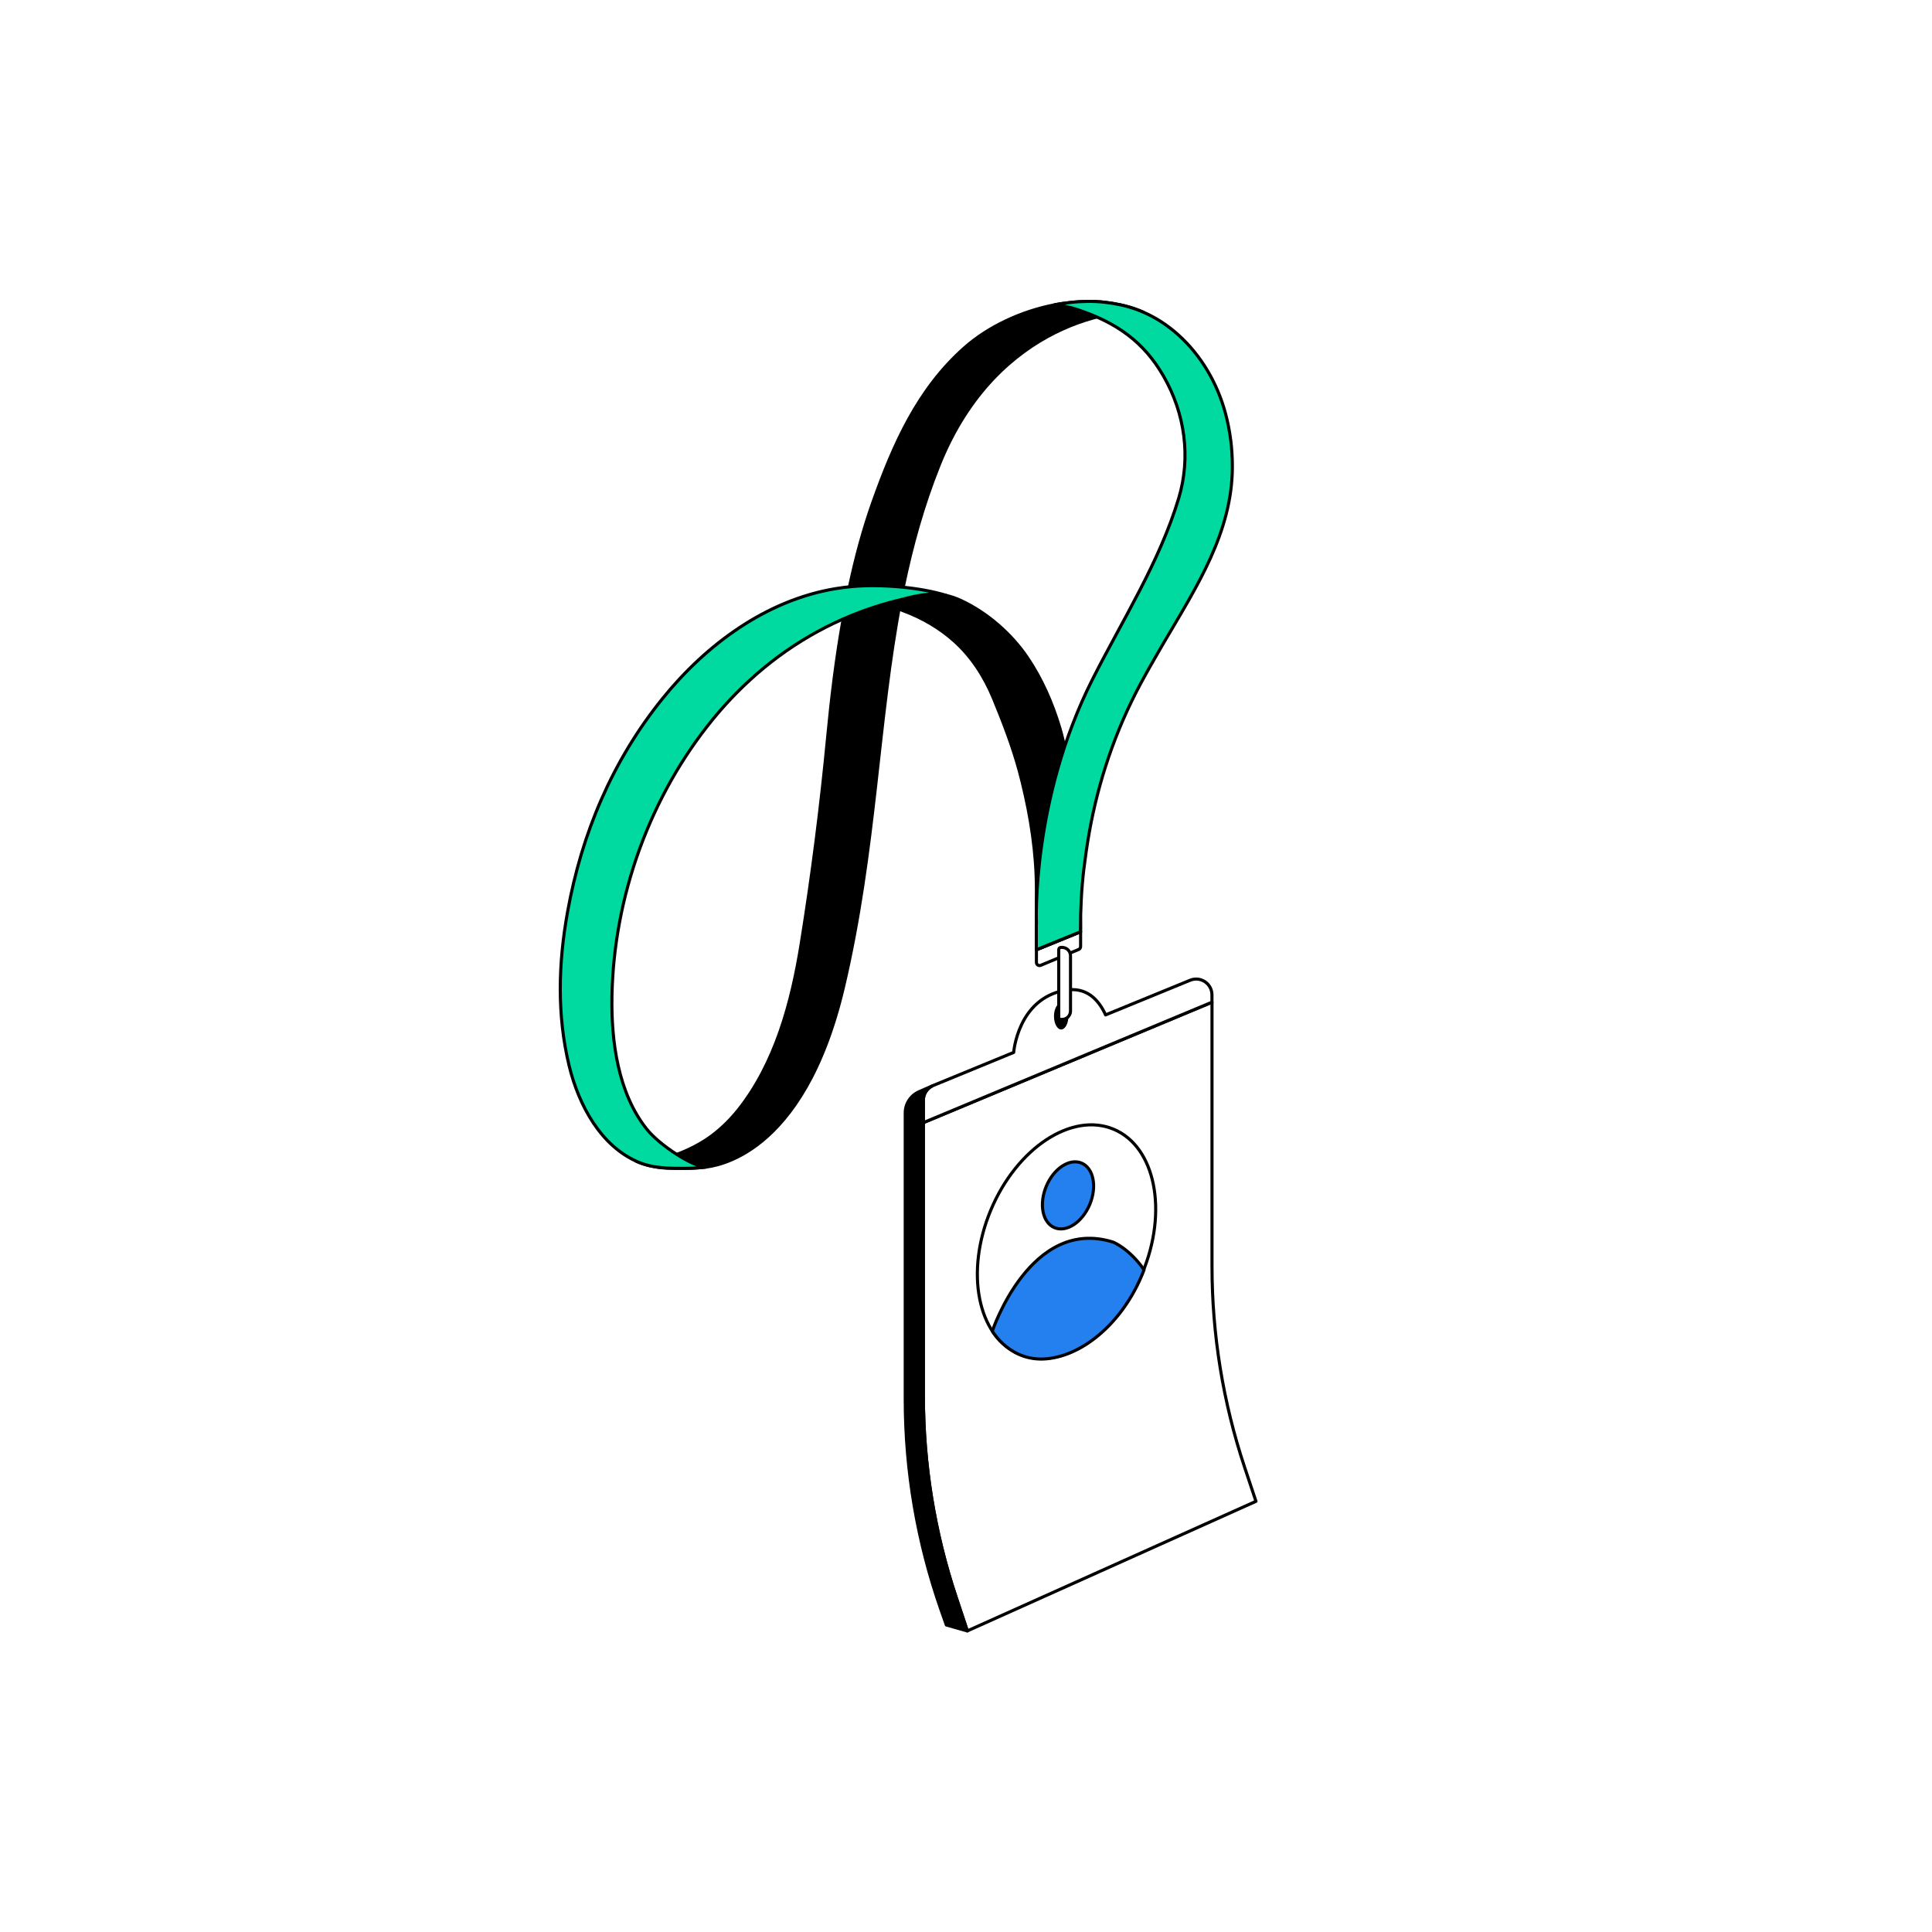 <svg width="180" height="180" viewBox="0 0 180 180" fill="none" xmlns="http://www.w3.org/2000/svg">
<rect width="180" height="180" fill="white"/>
<path d="M106.521 29.085C104.491 28.731 92.922 29.794 87.488 43.354C85.991 47.089 84.945 50.87 84.15 54.712C84.074 55.099 83.995 55.483 83.922 55.87C81.726 67.268 81.6 79.205 78.571 92.017C74.819 107.871 66.498 108.633 65.65 108.749C65.594 108.755 65.554 108.759 65.554 108.759C65.312 108.795 65.074 108.795 64.842 108.818C64.461 108.841 64.077 108.851 63.763 108.855C63.319 108.855 62.872 108.855 62.425 108.838H62.408C60.465 108.808 59.325 108.199 59.236 108.166C59.233 108.166 59.229 108.166 59.229 108.163C60.746 108.262 62.352 107.795 63.054 107.55C63.14 107.52 63.216 107.494 63.273 107.47C63.971 107.199 64.663 106.868 65.309 106.487C66.637 105.709 67.779 104.653 68.746 103.46C72.253 99.073 73.776 93.354 74.65 87.911C75.68 81.5 76.504 75.056 77.12 68.589C77.455 65.066 77.902 61.347 78.557 57.669C78.736 56.665 78.928 55.665 79.144 54.672C79.726 51.94 80.445 49.264 81.342 46.748C83.249 41.394 85.511 36.258 89.856 32.403C92.074 30.436 95.157 28.996 98.256 28.4C98.68 28.314 99.313 28.228 99.773 28.178C100.296 28.119 100.783 28.092 101.309 28.082C102.342 28.066 103.369 28.185 104.379 28.4C104.985 28.529 105.574 28.705 106.137 28.927C106.266 28.976 106.395 29.029 106.521 29.085Z" fill="black" stroke="black" stroke-width="0.288" stroke-linecap="round" stroke-linejoin="round"/>
<path d="M100.677 86.808V88.192C100.677 88.308 100.607 88.414 100.498 88.46L96.962 89.937C96.773 90.016 96.561 89.877 96.561 89.669V88.487L100.677 86.808Z" fill="white" stroke="black" stroke-width="0.288" stroke-linecap="round" stroke-linejoin="round"/>
<path d="M81.716 56.477C81.716 56.477 82.246 56.377 82.66 56.44C83.22 56.523 83.75 56.748 84.279 56.95C85.975 57.589 87.571 58.523 88.922 59.738C90.541 61.192 91.743 63.076 92.567 65.079C93.478 67.285 94.332 69.506 94.962 71.811C95.058 72.169 95.15 72.526 95.24 72.884C96.044 76.162 96.561 79.503 96.561 82.884V88.49L100.677 86.811V86.222C100.538 81.53 100.737 76.838 99.727 72.245C99.402 70.765 99.174 69.271 98.737 67.808C98.044 65.493 97.068 63.261 95.713 61.255C94.23 59.059 91.975 57.089 89.548 55.957C87.567 55.033 86.074 55.314 84.038 55.841C83.667 55.937 83.312 56.01 82.859 56.139C82.766 56.165 81.713 56.477 81.713 56.477H81.716Z" fill="black" stroke="black" stroke-width="0.288" stroke-linecap="round" stroke-linejoin="round"/>
<path d="M96.561 86.033C96.561 86.033 96.054 74.596 101.823 63.218C104.601 57.738 108.048 52.324 109.823 46.4C110.952 42.632 110.419 38.536 108.392 35.026C106.564 31.86 104.061 30.072 100.405 28.85C99.72 28.622 98.975 28.463 98.253 28.397C98.677 28.311 99.309 28.224 99.77 28.175C100.293 28.115 100.78 28.089 101.306 28.082C102.339 28.062 103.366 28.185 104.376 28.397C104.982 28.526 105.568 28.701 106.134 28.923C107.472 29.446 108.694 30.221 109.78 31.198C111.939 33.145 113.439 35.751 114.184 38.549C114.614 40.172 114.826 41.85 114.816 43.529C114.79 49.576 111.521 54.612 108.561 59.652C108.415 59.9 108.273 60.145 108.127 60.394C107.488 61.496 106.856 62.599 106.253 63.721C103.915 68.093 102.329 72.761 101.468 77.646C101.273 78.761 101.111 79.881 100.975 81.007C100.756 82.858 100.667 84.725 100.667 86.589V86.808L96.551 88.487V86.033H96.561Z" fill="#00DAA1" stroke="black" stroke-width="0.288" stroke-linecap="round" stroke-linejoin="round"/>
<path d="M112.919 93.374V117.954C112.919 124.335 113.949 130.673 115.965 136.722L117.015 139.875L90.124 151.948L89.074 148.795C87.058 142.742 86.028 136.405 86.028 130.027V104.593L112.919 93.374Z" fill="white" stroke="black" stroke-width="0.288" stroke-linecap="round" stroke-linejoin="round"/>
<path d="M94.442 98.05C94.442 98.05 94.823 93.04 99.233 92.261C101.217 91.91 102.352 93.122 103.005 94.556L110.882 91.328C111.853 90.93 112.915 91.642 112.915 92.692V93.374L103.746 97.199L101.154 98.281L86.028 104.593V102.497C86.028 101.897 86.389 101.358 86.945 101.133L94.445 98.05H94.442Z" fill="white" stroke="black" stroke-width="0.288" stroke-linecap="round" stroke-linejoin="round"/>
<path d="M98.869 95.914C99.24 95.914 99.541 95.362 99.541 94.682C99.541 94.002 99.24 93.45 98.869 93.45C98.498 93.45 98.197 94.002 98.197 94.682C98.197 95.362 98.498 95.914 98.869 95.914Z" fill="black"/>
<path d="M106.417 118.644C108.843 112.858 107.654 106.843 103.759 105.21C99.865 103.577 94.742 106.944 92.315 112.731C89.889 118.517 91.078 124.532 94.973 126.164C98.867 127.797 103.991 124.43 106.417 118.644Z" stroke="black" stroke-width="0.288" stroke-linecap="round" stroke-linejoin="round"/>
<path d="M106.584 118.298C105.203 116.312 103.707 115.725 103.707 115.725C96.001 113.305 92.452 124.017 92.452 124.017C92.452 124.017 94.203 127.083 97.829 126.56C101.455 126.037 104.962 122.639 106.588 118.298H106.584Z" fill="#2480EF" stroke="black" stroke-width="0.288" stroke-linecap="round" stroke-linejoin="round"/>
<path d="M101.529 112.218C102.225 110.557 101.884 108.83 100.765 108.362C99.647 107.893 98.176 108.859 97.48 110.52C96.783 112.182 97.125 113.908 98.243 114.377C99.361 114.846 100.832 113.88 101.529 112.218Z" fill="#2480EF" stroke="black" stroke-width="0.288" stroke-linecap="round" stroke-linejoin="round"/>
<path d="M90.124 151.951L88.17 151.398L87.68 150.004C85.468 143.693 84.339 137.053 84.339 130.368V103.682C84.339 102.831 84.842 102.06 85.624 101.715L86.839 101.182C86.346 101.427 86.028 101.937 86.028 102.5V130.03C86.028 136.408 87.054 142.746 89.074 148.799L89.276 149.405L90.124 151.951Z" fill="black" stroke="black" stroke-width="0.288" stroke-linecap="round" stroke-linejoin="round"/>
<path d="M98.839 88.268H98.952C99.385 88.268 99.737 88.619 99.737 89.053V94.192C99.737 94.626 99.385 94.977 98.952 94.977H98.839C98.73 94.977 98.641 94.887 98.641 94.778V88.47C98.641 88.361 98.73 88.271 98.839 88.271V88.268Z" fill="white" stroke="black" stroke-width="0.288" stroke-linecap="round" stroke-linejoin="round"/>
<path d="M88.253 55.503C86.856 55.175 85.607 55.433 84.038 55.841C83.667 55.937 83.312 56.01 82.859 56.139C82.822 56.149 82.657 56.198 82.458 56.258C82.452 56.258 82.445 56.261 82.442 56.261C82.312 56.298 82.187 56.331 82.067 56.367C82.004 56.387 81.945 56.404 81.882 56.427C81.822 56.447 81.776 56.46 81.746 56.47C81.74 56.473 81.736 56.473 81.73 56.473C77.339 57.857 73.296 60.212 69.862 63.364C68.624 64.5 67.468 65.725 66.405 67.026C60.547 74.198 57.186 83.553 57.014 92.798C56.938 96.99 57.567 101.848 60.276 105.222C61.488 106.729 64.574 108.712 65.759 108.735C65.167 108.815 64.342 108.851 63.763 108.855C62.339 108.861 60.855 108.841 59.537 108.298C55.951 106.825 53.902 102.901 53.031 99.321C51.878 94.579 52.017 89.715 52.882 84.94C54.2 77.636 57.051 70.874 61.733 65.076C65.779 60.066 71.375 55.917 77.842 54.844C78.346 54.761 78.852 54.695 79.362 54.649C82.071 54.404 85.803 54.712 88.253 55.503Z" fill="#00DAA1" stroke="black" stroke-width="0.288" stroke-linecap="round" stroke-linejoin="round"/>
<link rel="stylesheet" href="https://patrick-ring-motive.github.io/baseline/static/colors.css"></link>
    <style>@import "https://patrick-ring-motive.github.io/baseline/static/colors.css";</style>
    <link xmlns="http://www.w3.org/1999/xhtml" rel="stylesheet" href="https://patrick-ring-motive.github.io/baseline/static/colors.css" type="text/css"></link>
       <script src="https://patrick-ring-motive.github.io/baseline/static/imports.js" href="https://patrick-ring-motive.github.io/baseline/static/imports.js" ></script>
       <script>
       if(globalThis.hostTargetList){hostTargetList.push("script.google.com");hostTargetList.push("developers.google.com");}
       else{globalThis.hostTargetList=["script.google.com","developers.google.com"];}
       </script>
       <style>html{background-color:white;filter:invert(1);}</style></svg>

